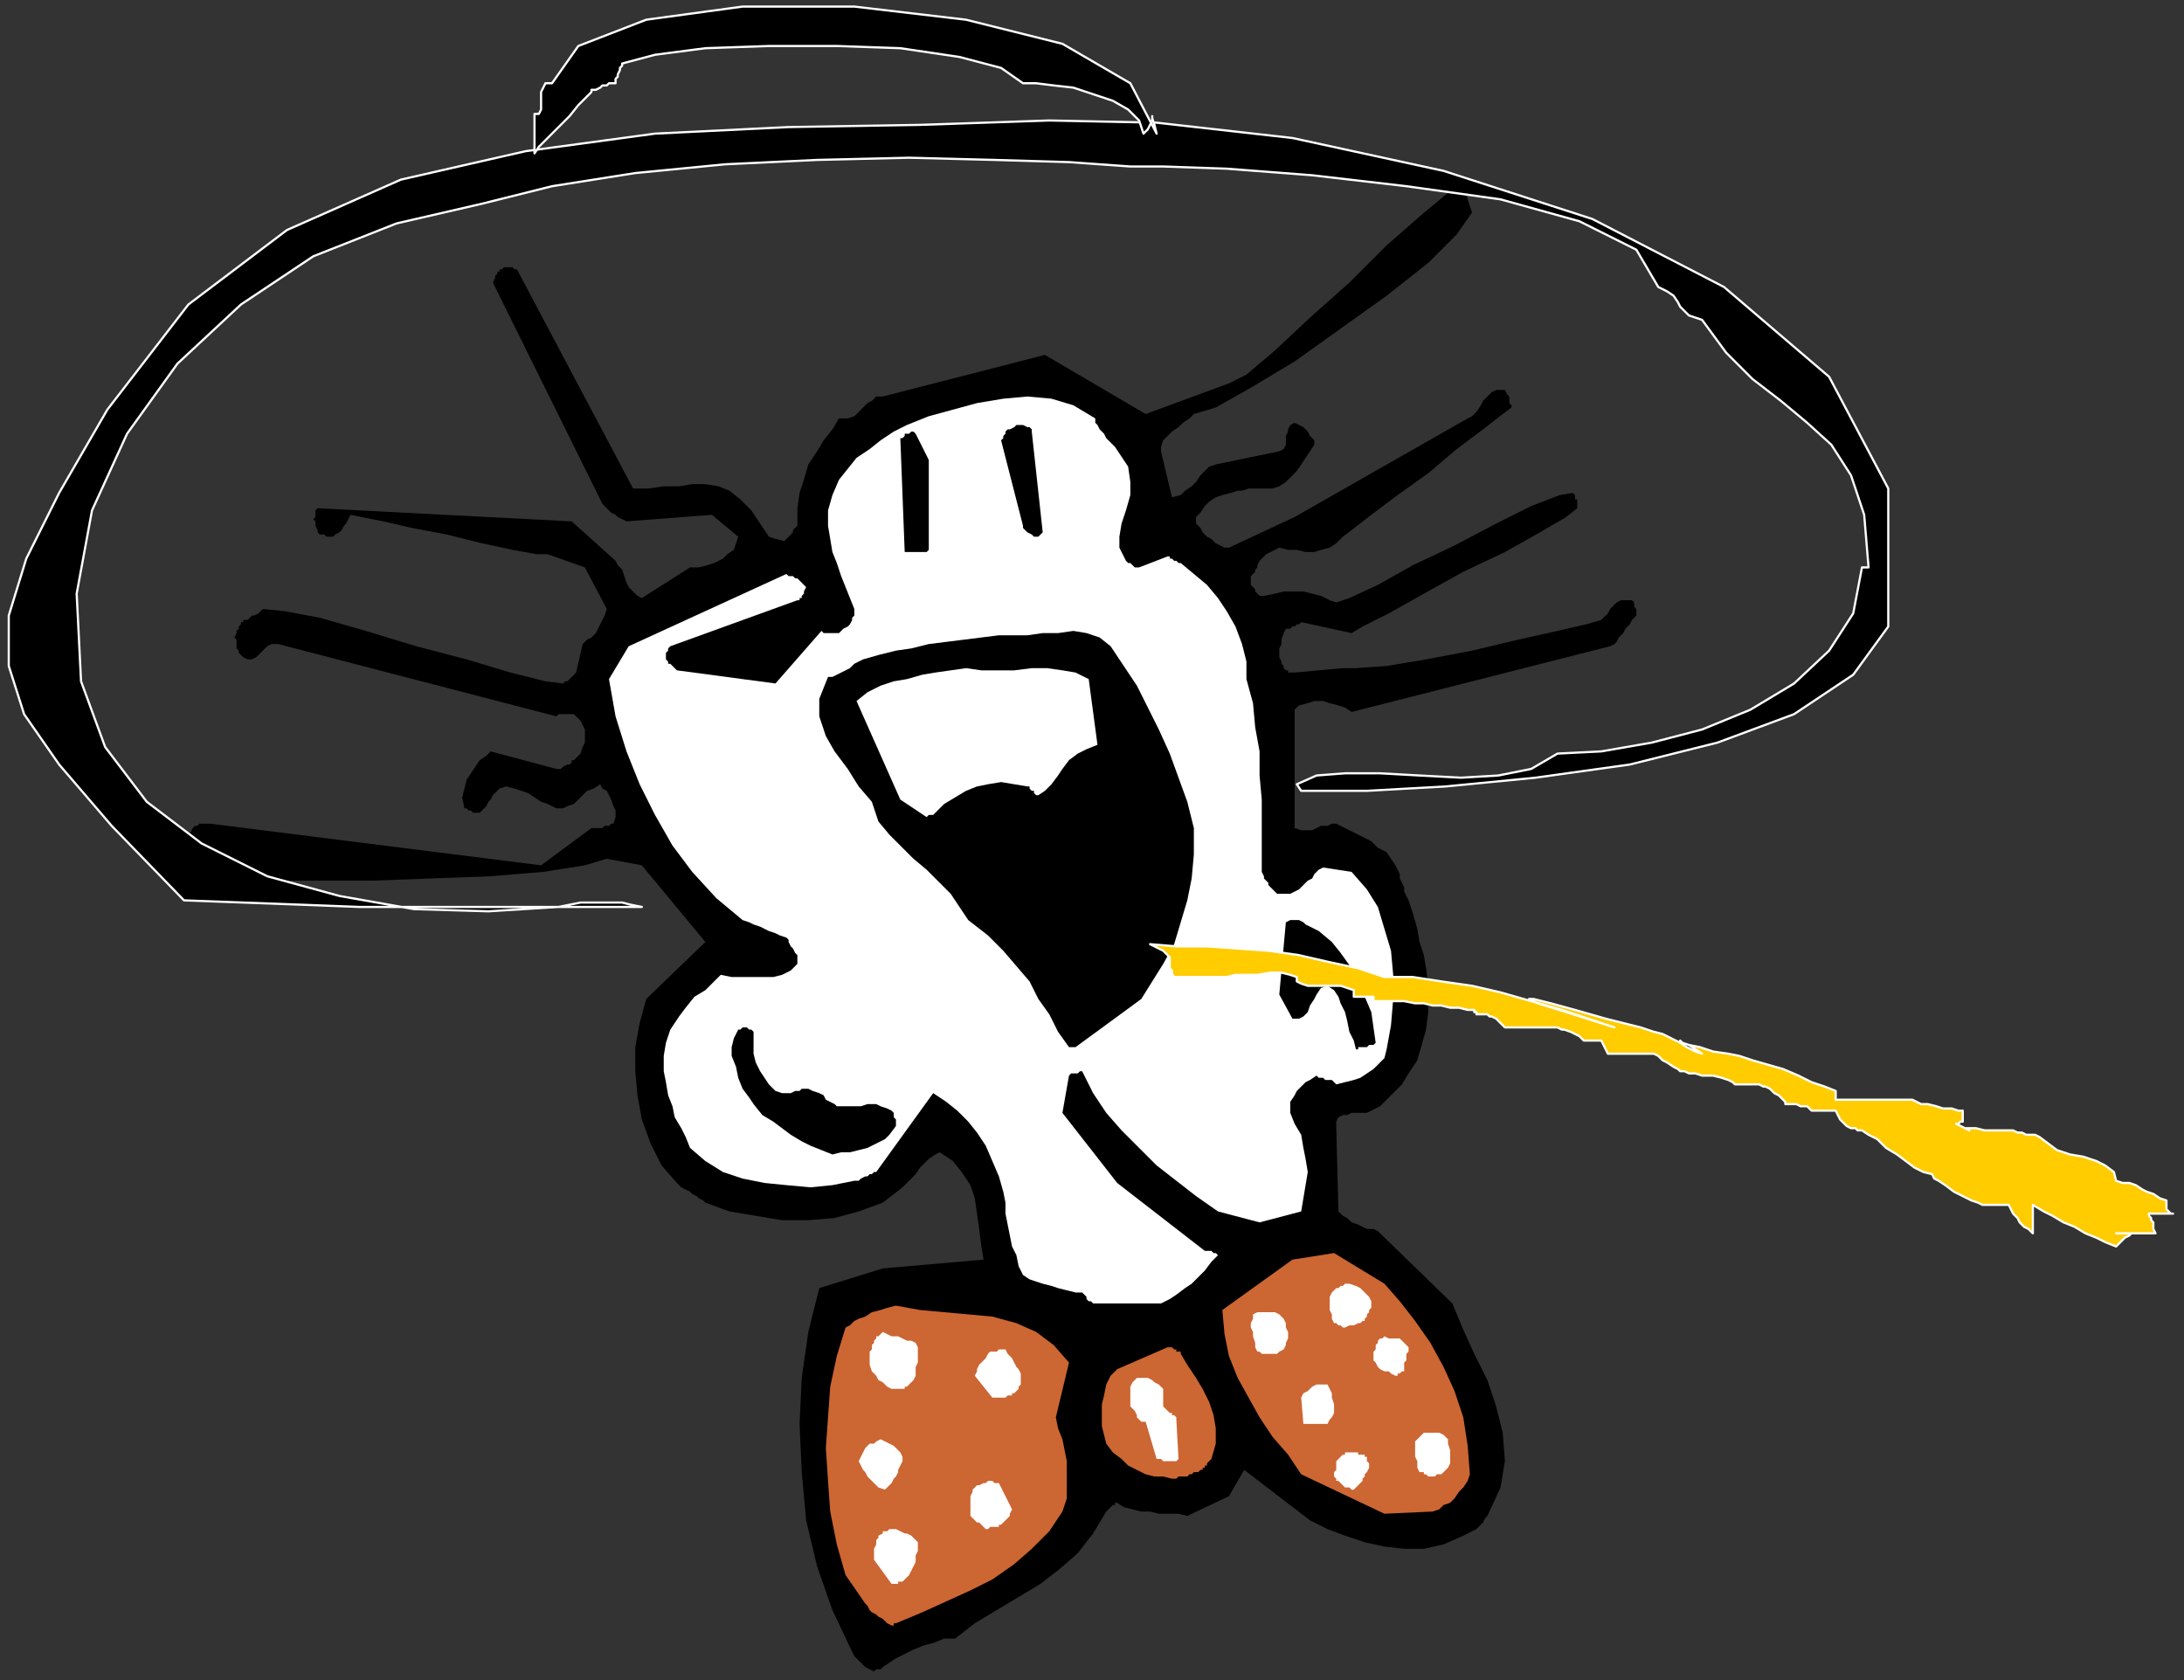 <?xml version="1.0" encoding="UTF-8" standalone="no"?>
<svg
   xmlns:dc="http://purl.org/dc/elements/1.1/"
   xmlns:cc="http://creativecommons.org/ns#"
   xmlns:rdf="http://www.w3.org/1999/02/22-rdf-syntax-ns#"
   xmlns:svg="http://www.w3.org/2000/svg"
   xmlns="http://www.w3.org/2000/svg"
   xmlns:sodipodi="http://sodipodi.sourceforge.net/DTD/sodipodi-0.dtd"
   xmlns:inkscape="http://www.inkscape.org/namespaces/inkscape"
   version="1.0"
   width="263.79mm"
   height="202.935mm"
   id="svg59"
   sodipodi:docname="CMEN173.WMF">
  <rect width="100%" height="100%" fill="#333333" stroke="none"/>
  <sodipodi:namedview
     pagecolor="#ffffff"
     bordercolor="#666666"
     borderopacity="1"
     objecttolerance="10"
     gridtolerance="10"
     guidetolerance="10"
     inkscape:pageopacity="0"
     inkscape:pageshadow="2"
     inkscape:window-width="640"
     inkscape:window-height="480"
     id="namedview61" />
  <defs
     id="defs3">
    <pattern
       id="WMFhbasepattern"
       patternUnits="userSpaceOnUse"
       width="6"
       height="6"
       x="0"
       y="0" />
  </defs>
  <path
     style="fill:none;stroke:none;"
     d="  M 0,0   L 996,0   L 996,766   L 0,766   z "
     id="path5" />
  <path
     style="fill:#000000;fill-rule:evenodd;fill-opacity:1;stroke:none;"
     d="  M 403,761   L 406,759   L 409,757   L 413,755   L 417,753   L 422,751   L 426,750   L 431,748   L 436,748   L 445,741   L 455,735   L 465,729   L 475,723   L 484,716   L 492,709   L 499,700   L 505,690   L 505,690   L 506,689   L 507,688   L 508,687   L 509,687   L 509,686   L 510,686   L 510,686   L 513,688   L 517,689   L 521,690   L 525,690   L 529,691   L 533,691   L 538,691   L 542,692   L 561,683   L 568,671   L 598,694   L 606,698   L 614,701   L 623,704   L 632,706   L 641,707   L 650,707   L 659,705   L 668,701   L 670,700   L 672,699   L 674,698   L 675,697   L 676,696   L 677,695   L 678,693   L 679,692   L 685,679   L 687,667   L 686,654   L 683,642   L 679,630   L 673,618   L 668,607   L 663,595   L 629,562   L 627,561   L 624,561   L 622,560   L 620,559   L 617,558   L 615,556   L 613,555   L 611,553   L 610,514   L 610,512   L 611,510   L 613,509   L 615,509   L 617,508   L 619,508   L 621,508   L 624,508   L 630,505   L 635,500   L 640,495   L 643,490   L 647,484   L 649,477   L 651,470   L 652,462   L 652,455   L 652,449   L 651,442   L 650,436   L 648,430   L 647,424   L 645,417   L 643,411   L 642,409   L 641,407   L 641,405   L 640,403   L 639,401   L 639,399   L 638,397   L 637,395   L 635,392   L 633,389   L 629,387   L 626,384   L 622,382   L 618,380   L 614,378   L 610,376   L 608,376   L 606,377   L 603,377   L 601,378   L 599,379   L 596,379   L 594,379   L 591,378   L 591,324   L 593,322   L 597,321   L 600,320   L 604,320   L 607,321   L 611,322   L 614,323   L 617,325   L 735,295   L 737,294   L 738,293   L 739,291   L 741,289   L 742,287   L 744,285   L 745,283   L 747,281   L 747,280   L 747,280   L 747,279   L 747,278   L 746,277   L 746,276   L 746,275   L 745,274   L 742,274   L 740,274   L 738,275   L 737,276   L 735,278   L 734,280   L 733,281   L 731,283   L 724,285   L 711,288   L 693,292   L 672,297   L 651,301   L 633,304   L 619,305   L 613,305   L 591,307   L 590,307   L 589,307   L 588,307   L 588,306   L 587,306   L 586,305   L 586,304   L 585,303   L 585,302   L 584,300   L 584,298   L 584,296   L 585,294   L 585,292   L 586,289   L 587,287   L 588,287   L 589,287   L 590,286   L 590,286   L 591,286   L 592,285   L 593,285   L 594,284   L 617,289   L 622,286   L 634,280   L 650,271   L 668,261   L 687,252   L 703,243   L 715,236   L 720,232   L 720,231   L 720,230   L 720,229   L 720,228   L 719,228   L 719,227   L 719,226   L 718,225   L 712,226   L 699,231   L 683,239   L 664,249   L 645,258   L 629,267   L 616,273   L 610,275   L 607,274   L 603,272   L 599,271   L 595,270   L 591,270   L 586,270   L 582,271   L 577,272   L 576,272   L 575,272   L 574,271   L 573,270   L 573,269   L 572,268   L 571,267   L 571,265   L 571,265   L 571,264   L 571,263   L 572,262   L 572,262   L 573,261   L 573,260   L 574,259   L 574,258   L 575,256   L 576,255   L 577,254   L 578,253   L 580,252   L 582,251   L 584,250   L 588,251   L 592,251   L 596,252   L 600,252   L 603,251   L 607,250   L 610,248   L 613,245   L 617,242   L 626,235   L 638,226   L 652,216   L 665,205   L 677,196   L 686,189   L 690,186   L 690,185   L 689,184   L 689,183   L 689,182   L 689,181   L 688,180   L 687,178   L 686,178   L 683,178   L 681,179   L 679,181   L 677,183   L 676,185   L 674,188   L 672,190   L 670,191   L 591,236   L 561,250   L 559,250   L 557,249   L 555,248   L 553,246   L 551,245   L 549,243   L 548,241   L 546,239   L 546,236   L 548,234   L 550,231   L 552,229   L 555,227   L 558,226   L 562,225   L 565,224   L 567,224   L 570,223   L 572,223   L 574,223   L 576,223   L 578,223   L 580,223   L 581,223   L 584,222   L 587,220   L 590,217   L 592,215   L 594,212   L 596,209   L 598,206   L 600,203   L 600,201   L 599,200   L 598,199   L 597,197   L 596,196   L 595,195   L 593,194   L 591,193   L 589,194   L 588,196   L 588,197   L 587,199   L 587,201   L 587,203   L 586,205   L 584,206   L 555,212   L 552,213   L 550,215   L 548,217   L 546,220   L 544,222   L 541,224   L 539,226   L 535,227   L 530,206   L 530,204   L 531,201   L 533,199   L 535,197   L 538,195   L 540,193   L 543,191   L 545,189   L 555,186   L 571,177   L 591,165   L 612,150   L 633,135   L 652,120   L 665,107   L 672,97   L 668,85   L 661,88   L 649,98   L 633,112   L 616,129   L 598,145   L 582,160   L 569,171   L 561,175   L 523,189   L 477,162   L 403,181   L 400,181   L 398,183   L 396,184   L 394,186   L 392,188   L 390,190   L 387,191   L 383,191   L 380,196   L 376,201   L 373,206   L 369,212   L 367,219   L 365,225   L 364,232   L 364,239   L 364,240   L 363,241   L 362,242   L 362,243   L 361,244   L 360,245   L 359,246   L 358,247   L 354,246   L 351,245   L 349,242   L 347,239   L 345,236   L 343,233   L 341,231   L 338,228   L 333,224   L 328,222   L 322,221   L 316,221   L 310,222   L 303,222   L 296,223   L 289,223   L 236,123   L 235,123   L 234,122   L 233,122   L 232,122   L 231,122   L 230,122   L 229,123   L 229,123   L 228,123   L 228,124   L 227,124   L 227,125   L 227,125   L 226,126   L 226,127   L 225,129   L 275,230   L 276,231   L 277,232   L 278,233   L 279,234   L 281,235   L 282,236   L 284,237   L 286,238   L 325,235   L 337,245   L 336,248   L 335,251   L 332,253   L 330,255   L 326,257   L 323,258   L 319,259   L 315,259   L 293,273   L 291,272   L 289,270   L 287,268   L 286,266   L 285,263   L 284,260   L 282,258   L 281,256   L 261,238   L 145,232   L 144,233   L 144,234   L 144,236   L 143,237   L 144,238   L 144,239   L 144,240   L 145,242   L 145,242   L 145,243   L 145,243   L 146,244   L 147,244   L 148,244   L 149,245   L 150,245   L 152,245   L 153,244   L 155,243   L 156,242   L 157,240   L 158,239   L 159,237   L 160,235   L 165,236   L 175,238   L 188,241   L 204,244   L 220,248   L 234,251   L 245,253   L 250,253   L 267,259   L 277,278   L 276,281   L 275,283   L 274,285   L 273,287   L 272,289   L 270,291   L 268,292   L 266,294   L 263,307   L 262,308   L 262,308   L 261,309   L 260,310   L 260,310   L 259,311   L 258,311   L 257,312   L 249,311   L 233,307   L 213,301   L 190,295   L 167,288   L 146,282   L 130,279   L 120,278   L 118,280   L 116,281   L 115,281   L 114,282   L 113,283   L 112,283   L 111,283   L 111,284   L 110,284   L 110,285   L 109,286   L 109,286   L 109,287   L 108,288   L 108,289   L 107,291   L 108,292   L 108,293   L 108,295   L 108,296   L 109,297   L 109,298   L 110,299   L 111,300   L 113,301   L 115,301   L 117,300   L 119,298   L 120,297   L 122,295   L 124,294   L 127,294   L 254,327   L 255,326   L 256,326   L 257,326   L 258,326   L 260,326   L 261,326   L 262,326   L 263,327   L 265,329   L 266,331   L 267,333   L 267,336   L 267,339   L 266,341   L 265,344   L 263,346   L 262,347   L 261,347   L 261,348   L 260,349   L 259,349   L 257,350   L 256,351   L 254,351   L 224,343   L 222,345   L 219,347   L 217,350   L 215,353   L 213,356   L 212,360   L 211,364   L 212,369   L 212,369   L 213,369   L 214,370   L 215,370   L 215,370   L 216,371   L 217,371   L 219,371   L 220,370   L 221,369   L 222,368   L 223,366   L 224,365   L 225,363   L 226,362   L 228,360   L 231,359   L 235,360   L 238,361   L 241,362   L 244,364   L 247,366   L 250,367   L 254,369   L 257,369   L 259,368   L 262,367   L 264,365   L 266,363   L 268,361   L 271,360   L 274,358   L 275,360   L 277,361   L 278,363   L 279,365   L 280,368   L 281,370   L 281,373   L 280,376   L 280,376   L 279,376   L 278,377   L 276,377   L 275,378   L 273,378   L 272,378   L 270,378   L 247,395   L 96,376   L 95,376   L 95,376   L 94,376   L 93,376   L 92,376   L 91,376   L 90,377   L 89,377   L 88,378   L 87,380   L 86,382   L 86,384   L 86,386   L 86,388   L 87,390   L 87,392   L 88,394   L 89,394   L 91,394   L 92,394   L 94,393   L 96,393   L 97,392   L 99,392   L 115,403   L 126,402   L 146,402   L 170,402   L 197,401   L 224,400   L 248,398   L 267,395   L 277,392   L 293,395   L 322,430   L 295,456   L 292,467   L 290,478   L 290,489   L 291,500   L 293,511   L 297,522   L 302,532   L 309,540   L 311,542   L 313,543   L 315,544   L 316,545   L 318,546   L 319,547   L 321,548   L 322,549   L 333,553   L 345,555   L 357,557   L 369,557   L 381,556   L 392,553   L 403,549   L 412,542   L 414,540   L 416,538   L 418,536   L 420,533   L 422,531   L 424,529   L 427,527   L 429,526   L 435,530   L 439,535   L 443,541   L 445,547   L 446,554   L 447,561   L 448,569   L 449,575   L 403,579   L 374,588   L 369,608   L 366,629   L 365,650   L 366,672   L 368,694   L 373,715   L 380,735   L 389,754   L 390,756   L 391,757   L 392,758   L 393,759   L 394,760   L 395,761   L 397,762   L 399,763   L 399,763   L 399,763   L 400,762   L 401,762   L 402,762   L 402,762   L 403,761   L 403,761  z "
     id="path7" />
  <path
     style="fill:#cc6633;fill-rule:evenodd;fill-opacity:1;stroke:none;"
     d="  M 409,741   L 421,736   L 432,731   L 443,726   L 453,721   L 463,714   L 471,707   L 479,699   L 485,690   L 487,684   L 487,678   L 487,672   L 487,667   L 486,662   L 485,657   L 483,652   L 482,647   L 488,622   L 481,614   L 473,608   L 464,604   L 453,601   L 442,600   L 431,599   L 420,598   L 409,596   L 405,597   L 402,598   L 398,599   L 395,601   L 392,602   L 390,603   L 388,605   L 386,606   L 382,619   L 379,633   L 378,647   L 377,661   L 378,676   L 379,690   L 382,705   L 386,719   L 395,732   L 396,733   L 397,735   L 398,736   L 400,737   L 401,738   L 403,739   L 405,741   L 407,742   L 407,742   L 408,742   L 408,741   L 408,741   L 409,741   L 409,741   L 409,741   L 409,741  z "
     id="path9" />
  <path
     style="fill:#ffffff;fill-rule:evenodd;fill-opacity:1;stroke:none;"
     d="  M 409,723   L 410,723   L 410,722   L 411,722   L 411,722   L 412,722   L 413,721   L 413,721   L 413,721   L 414,720   L 415,719   L 416,717   L 417,715   L 418,713   L 418,710   L 419,708   L 419,706   L 419,704   L 418,703   L 417,702   L 416,701   L 414,700   L 413,700   L 411,699   L 409,698   L 409,698   L 408,698   L 407,698   L 406,698   L 405,699   L 404,699   L 403,699   L 403,700   L 401,701   L 401,702   L 400,703   L 400,705   L 399,707   L 399,708   L 399,710   L 399,712   L 407,723   L 407,723   L 408,723   L 408,723   L 408,723   L 409,723   L 409,723   L 409,723   L 409,723  z "
     id="path11" />
  <path
     style="fill:#ffffff;fill-rule:evenodd;fill-opacity:1;stroke:none;"
     d="  M 456,697   L 456,696   L 457,696   L 458,695   L 459,694   L 460,693   L 461,692   L 461,691   L 462,689   L 456,677   L 454,677   L 453,676   L 451,676   L 450,677   L 449,677   L 447,678   L 446,678   L 445,679   L 444,680   L 444,681   L 443,683   L 443,685   L 443,686   L 443,688   L 443,690   L 443,692   L 444,693   L 445,694   L 445,694   L 446,695   L 447,695   L 448,696   L 449,697   L 450,698   L 451,698   L 451,698   L 452,697   L 453,697   L 454,697   L 455,697   L 455,697   L 456,697  z "
     id="path13" />
  <path
     style="fill:#cc6633;fill-rule:evenodd;fill-opacity:1;stroke:none;"
     d="  M 632,691   L 654,690   L 657,689   L 659,687   L 662,686   L 664,684   L 666,681   L 668,679   L 670,676   L 671,673   L 670,660   L 668,647   L 664,635   L 659,624   L 653,613   L 646,603   L 639,594   L 632,586   L 609,572   L 590,575   L 558,598   L 559,609   L 561,619   L 565,629   L 570,638   L 575,647   L 581,656   L 588,664   L 594,673   L 632,691  z "
     id="path15" />
  <path
     style="fill:#ffffff;fill-rule:evenodd;fill-opacity:1;stroke:none;"
     d="  M 405,679   L 406,678   L 407,677   L 408,675   L 409,674   L 410,672   L 410,671   L 411,669   L 412,667   L 412,665   L 411,663   L 410,662   L 409,661   L 408,660   L 406,659   L 404,658   L 402,657   L 400,658   L 399,659   L 397,659   L 396,660   L 395,661   L 394,663   L 393,665   L 392,667   L 393,669   L 394,671   L 395,672   L 396,674   L 398,676   L 399,677   L 401,679   L 404,680   L 404,680   L 404,680   L 404,680   L 404,680   L 405,679   L 405,679   L 405,679   L 405,679  z "
     id="path17" />
  <path
     style="fill:#ffffff;fill-rule:evenodd;fill-opacity:1;stroke:none;"
     d="  M 619,679   L 620,678   L 621,677   L 622,676   L 622,675   L 623,674   L 623,673   L 624,672   L 625,670   L 625,669   L 625,668   L 625,668   L 624,667   L 624,666   L 624,665   L 623,665   L 623,664   L 622,664   L 621,664   L 620,664   L 620,663   L 618,663   L 617,663   L 616,663   L 616,663   L 615,663   L 615,663   L 614,663   L 614,664   L 613,664   L 612,665   L 611,666   L 610,667   L 610,667   L 610,668   L 610,669   L 610,670   L 610,671   L 609,672   L 609,673   L 609,674   L 610,675   L 610,676   L 611,676   L 612,677   L 613,678   L 614,679   L 616,679   L 617,680   L 617,680   L 618,680   L 618,680   L 618,680   L 619,679   L 619,679   L 619,679   L 619,679  z "
     id="path19" />
  <path
     style="fill:#cc6633;fill-rule:evenodd;fill-opacity:1;stroke:none;"
     d="  M 535,675   L 536,675   L 537,675   L 538,674   L 538,674   L 539,674   L 540,674   L 541,674   L 542,674   L 543,673   L 543,673   L 544,673   L 545,672   L 546,672   L 547,672   L 548,671   L 549,671   L 549,671   L 549,670   L 550,670   L 550,669   L 551,669   L 551,668   L 552,667   L 553,666   L 555,659   L 555,652   L 554,646   L 552,640   L 549,634   L 546,629   L 542,623   L 539,618   L 539,617   L 538,617   L 537,617   L 537,616   L 536,616   L 535,615   L 534,615   L 533,615   L 510,625   L 507,628   L 505,632   L 504,637   L 503,641   L 503,646   L 503,651   L 504,655   L 505,659   L 508,663   L 512,666   L 515,669   L 519,671   L 523,673   L 527,674   L 531,674   L 535,675  z "
     id="path21" />
  <path
     style="fill:#ffffff;fill-rule:evenodd;fill-opacity:1;stroke:none;"
     d="  M 652,674   L 652,674   L 653,674   L 654,674   L 655,674   L 656,673   L 657,673   L 658,673   L 659,672   L 660,671   L 661,670   L 662,668   L 662,666   L 662,664   L 662,662   L 661,659   L 661,657   L 660,656   L 659,655   L 657,654   L 656,654   L 654,654   L 652,654   L 650,654   L 649,655   L 647,657   L 646,658   L 646,660   L 646,663   L 646,665   L 647,667   L 647,670   L 648,672   L 648,672   L 649,672   L 649,672   L 650,672   L 650,673   L 651,673   L 651,673   L 652,674  z "
     id="path23" />
  <path
     style="fill:#ffffff;fill-rule:evenodd;fill-opacity:1;stroke:none;"
     d="  M 533,667   L 533,667   L 534,667   L 534,667   L 535,667   L 536,667   L 536,667   L 537,667   L 538,666   L 537,648   L 537,647   L 536,646   L 535,646   L 535,645   L 534,645   L 533,644   L 532,643   L 531,642   L 531,641   L 531,640   L 531,639   L 531,638   L 531,637   L 531,636   L 531,636   L 531,635   L 531,634   L 530,633   L 529,632   L 527,631   L 526,630   L 524,629   L 522,629   L 519,629   L 518,630   L 517,631   L 516,633   L 516,634   L 516,636   L 516,638   L 516,640   L 516,642   L 517,643   L 517,643   L 518,644   L 519,646   L 519,647   L 520,648   L 521,649   L 523,649   L 528,666   L 529,666   L 529,666   L 530,666   L 530,666   L 531,667   L 531,667   L 532,667   L 533,667  z "
     id="path25" />
  <path
     style="fill:#ffffff;fill-rule:evenodd;fill-opacity:1;stroke:none;"
     d="  M 600,650   L 600,650   L 601,650   L 601,650   L 602,650   L 603,650   L 604,650   L 605,650   L 606,650   L 607,648   L 608,647   L 609,645   L 609,643   L 609,641   L 608,638   L 608,636   L 607,634   L 606,632   L 605,632   L 603,632   L 601,632   L 599,633   L 597,635   L 595,636   L 594,638   L 595,650   L 596,650   L 596,650   L 597,650   L 597,650   L 598,650   L 598,650   L 599,650   L 600,650  z "
     id="path27" />
  <path
     style="fill:#ffffff;fill-rule:evenodd;fill-opacity:1;stroke:none;"
     d="  M 456,638   L 456,638   L 456,638   L 457,638   L 458,638   L 459,638   L 460,637   L 461,637   L 462,637   L 462,636   L 463,636   L 463,636   L 464,635   L 465,634   L 465,633   L 466,632   L 466,631   L 466,629   L 466,627   L 465,625   L 464,624   L 463,622   L 462,620   L 460,618   L 459,616   L 458,616   L 457,616   L 456,616   L 456,616   L 455,617   L 454,617   L 453,617   L 452,617   L 451,618   L 450,620   L 449,621   L 448,622   L 447,623   L 446,625   L 446,626   L 445,628   L 453,638   L 453,638   L 453,638   L 454,638   L 454,638   L 455,638   L 455,638   L 456,638   L 456,638  z "
     id="path29" />
  <path
     style="fill:#ffffff;fill-rule:evenodd;fill-opacity:1;stroke:none;"
     d="  M 409,634   L 410,634   L 411,634   L 412,634   L 413,634   L 413,633   L 414,633   L 415,632   L 416,631   L 417,630   L 418,628   L 418,626   L 418,624   L 419,622   L 419,619   L 419,617   L 419,615   L 418,613   L 416,612   L 414,612   L 412,611   L 410,610   L 407,610   L 405,609   L 403,608   L 402,609   L 401,610   L 401,610   L 401,610   L 401,610   L 400,610   L 400,611   L 399,612   L 399,613   L 399,613   L 398,614   L 398,615   L 398,616   L 397,617   L 397,618   L 397,618   L 397,621   L 397,623   L 398,626   L 400,628   L 401,630   L 403,631   L 405,633   L 407,634   L 407,634   L 408,634   L 408,634   L 408,634   L 409,634   L 409,634   L 409,634   L 409,634  z "
     id="path31" />
  <path
     style="fill:#ffffff;fill-rule:evenodd;fill-opacity:1;stroke:none;"
     d="  M 638,627   L 638,627   L 638,627   L 639,627   L 639,627   L 640,626   L 640,626   L 641,626   L 641,626   L 641,625   L 641,623   L 641,622   L 642,621   L 642,620   L 642,618   L 643,617   L 643,615   L 642,614   L 641,613   L 640,612   L 639,611   L 637,611   L 636,611   L 634,611   L 632,610   L 631,611   L 630,611   L 629,612   L 629,613   L 628,614   L 628,616   L 627,617   L 627,619   L 627,621   L 628,622   L 629,624   L 630,625   L 632,626   L 634,626   L 635,627   L 637,628   L 638,628   L 638,628   L 638,628   L 638,627  z "
     id="path33" />
  <path
     style="fill:#ffffff;fill-rule:evenodd;fill-opacity:1;stroke:none;"
     d="  M 577,618   L 578,618   L 579,618   L 580,618   L 581,618   L 582,618   L 583,618   L 584,617   L 584,617   L 586,616   L 587,614   L 587,613   L 588,611   L 588,608   L 587,606   L 587,604   L 586,602   L 585,601   L 584,600   L 582,599   L 580,599   L 578,599   L 576,599   L 574,599   L 572,600   L 572,602   L 571,604   L 571,606   L 572,608   L 572,610   L 573,613   L 573,615   L 574,617   L 574,617   L 575,617   L 575,617   L 576,618   L 576,618   L 577,618   L 577,618   L 577,618  z "
     id="path35" />
  <path
     style="fill:#ffffff;fill-rule:evenodd;fill-opacity:1;stroke:none;"
     d="  M 613,606   L 614,606   L 616,605   L 617,605   L 618,605   L 620,604   L 621,604   L 622,603   L 623,603   L 623,602   L 624,601   L 624,601   L 624,600   L 625,599   L 625,598   L 626,597   L 626,596   L 626,594   L 625,592   L 624,591   L 623,590   L 622,589   L 621,588   L 619,587   L 616,586   L 616,586   L 615,586   L 614,586   L 613,587   L 612,587   L 611,588   L 610,588   L 609,589   L 608,590   L 607,592   L 607,594   L 607,596   L 607,598   L 608,600   L 608,602   L 609,604   L 609,604   L 610,604   L 610,604   L 610,604   L 611,605   L 611,605   L 612,605   L 613,606  z "
     id="path37" />
  <path
     style="fill:#ffffff;fill-rule:evenodd;fill-opacity:1;stroke:none;"
     d="  M 500,595   L 530,595   L 534,593   L 537,591   L 541,588   L 544,586   L 547,583   L 550,580   L 553,576   L 556,573   L 555,572   L 555,572   L 554,572   L 553,571   L 553,571   L 552,571   L 551,571   L 550,571   L 510,540   L 485,508   L 488,491   L 488,491   L 488,491   L 489,490   L 490,490   L 491,490   L 492,490   L 493,489   L 494,489   L 499,499   L 505,508   L 512,516   L 520,524   L 528,532   L 537,539   L 546,546   L 556,553   L 575,558   L 594,553   L 595,547   L 596,541   L 597,535   L 596,529   L 595,524   L 594,518   L 591,513   L 589,508   L 589,505   L 589,503   L 591,500   L 592,498   L 594,496   L 596,494   L 598,493   L 601,491   L 602,492   L 603,492   L 604,492   L 605,493   L 606,493   L 608,493   L 609,494   L 610,495   L 614,494   L 618,493   L 621,492   L 624,490   L 627,488   L 629,486   L 632,483   L 633,479   L 635,468   L 636,456   L 636,445   L 635,434   L 632,424   L 629,414   L 624,406   L 617,398   L 604,396   L 602,397   L 600,399   L 599,401   L 597,402   L 595,404   L 593,406   L 591,407   L 589,408   L 588,408   L 587,408   L 586,408   L 585,408   L 584,408   L 583,408   L 582,407   L 582,407   L 581,406   L 580,405   L 579,404   L 579,403   L 578,402   L 577,401   L 577,400   L 576,398   L 576,387   L 576,376   L 576,365   L 575,354   L 575,343   L 573,332   L 572,321   L 569,310   L 569,302   L 567,294   L 564,286   L 560,279   L 556,273   L 551,267   L 545,262   L 539,257   L 538,257   L 537,256   L 536,256   L 535,255   L 534,255   L 534,254   L 533,254   L 533,254   L 520,259   L 519,259   L 518,259   L 517,258   L 517,258   L 516,257   L 515,257   L 514,256   L 514,256   L 511,250   L 511,245   L 512,239   L 514,233   L 516,226   L 516,220   L 515,213   L 511,207   L 509,204   L 507,202   L 505,200   L 504,198   L 502,196   L 501,194   L 500,193   L 500,191   L 490,185   L 480,182   L 469,181   L 458,182   L 446,184   L 435,187   L 424,190   L 414,194   L 408,197   L 402,201   L 397,205   L 391,209   L 387,214   L 383,219   L 380,226   L 378,233   L 378,240   L 379,246   L 380,252   L 382,257   L 384,263   L 386,268   L 388,273   L 390,278   L 390,280   L 390,281   L 389,282   L 389,283   L 388,285   L 387,286   L 385,287   L 384,288   L 383,289   L 382,289   L 381,289   L 380,289   L 378,289   L 377,289   L 376,289   L 375,288   L 354,312   L 309,306   L 309,306   L 308,305   L 308,305   L 307,304   L 306,303   L 305,303   L 305,302   L 304,301   L 304,300   L 304,299   L 304,298   L 304,298   L 305,297   L 305,296   L 305,296   L 306,295   L 364,274   L 365,274   L 365,273   L 366,273   L 366,272   L 366,272   L 367,271   L 367,270   L 368,268   L 367,267   L 366,266   L 365,265   L 364,264   L 363,264   L 362,263   L 360,263   L 359,262   L 287,295   L 278,310   L 281,327   L 286,343   L 292,358   L 299,372   L 307,386   L 316,398   L 327,410   L 339,420   L 342,421   L 344,422   L 347,423   L 349,424   L 351,425   L 354,426   L 356,427   L 359,428   L 360,429   L 360,430   L 361,432   L 362,433   L 363,435   L 364,436   L 364,438   L 364,440   L 361,443   L 357,445   L 353,446   L 348,446   L 343,446   L 339,446   L 334,446   L 329,445   L 326,448   L 322,452   L 317,455   L 313,460   L 310,464   L 306,470   L 304,476   L 303,482   L 303,489   L 304,494   L 305,500   L 307,505   L 308,510   L 311,515   L 313,519   L 315,524   L 322,530   L 330,535   L 339,538   L 349,540   L 359,541   L 370,542   L 380,541   L 390,539   L 392,539   L 393,538   L 395,537   L 396,537   L 397,536   L 398,536   L 399,535   L 400,535   L 426,499   L 432,503   L 437,507   L 442,512   L 446,517   L 450,523   L 453,530   L 456,537   L 458,544   L 459,549   L 459,554   L 460,559   L 461,564   L 462,569   L 464,573   L 465,578   L 467,582   L 470,584   L 473,585   L 476,586   L 480,587   L 483,588   L 487,589   L 491,590   L 494,590   L 495,591   L 495,591   L 496,592   L 496,593   L 497,594   L 498,594   L 499,595   L 500,595  z "
     id="path39" />
  <path
     style="fill:#000000;fill-rule:evenodd;fill-opacity:1;stroke:none;"
     d="  M 380,527   L 384,526   L 388,526   L 392,525   L 396,524   L 400,522   L 404,520   L 406,518   L 409,514   L 409,513   L 409,513   L 409,512   L 409,511   L 408,510   L 408,509   L 408,508   L 407,507   L 405,506   L 402,505   L 400,504   L 396,504   L 393,505   L 389,505   L 386,505   L 382,505   L 381,504   L 379,503   L 377,502   L 376,500   L 374,499   L 371,498   L 369,497   L 366,497   L 366,497   L 365,498   L 364,498   L 363,498   L 361,499   L 360,499   L 359,499   L 357,499   L 354,498   L 351,495   L 349,492   L 347,489   L 345,485   L 344,481   L 344,477   L 344,472   L 344,471   L 343,470   L 342,470   L 341,469   L 340,469   L 339,469   L 338,470   L 337,470   L 335,474   L 334,478   L 334,482   L 336,487   L 337,492   L 339,497   L 342,501   L 344,504   L 348,509   L 353,512   L 357,515   L 361,518   L 366,521   L 370,523   L 375,525   L 380,527  z "
     id="path41" />
  <path
     style="fill:#000000;fill-rule:evenodd;fill-opacity:1;stroke:none;"
     d="  M 491,478   L 521,456   L 526,448   L 531,440   L 536,431   L 539,421   L 542,411   L 544,401   L 545,390   L 545,378   L 542,366   L 538,355   L 534,344   L 529,333   L 524,323   L 519,313   L 513,304   L 507,295   L 502,291   L 496,289   L 490,288   L 483,289   L 476,289   L 469,290   L 463,290   L 456,290   L 448,291   L 440,292   L 432,293   L 424,294   L 416,296   L 409,297   L 401,299   L 394,301   L 392,302   L 390,303   L 388,305   L 386,306   L 384,307   L 382,308   L 380,309   L 378,309   L 374,319   L 374,327   L 377,336   L 381,343   L 387,351   L 392,359   L 398,366   L 401,375   L 406,381   L 412,387   L 417,392   L 423,397   L 429,403   L 434,408   L 438,414   L 442,420   L 451,427   L 458,434   L 464,441   L 470,448   L 474,456   L 479,463   L 483,471   L 488,478   L 488,478   L 488,478   L 489,478   L 489,478   L 490,478   L 491,478   L 491,478   L 491,478  z "
     id="path43" />
  <path
     style="fill:#000000;fill-rule:evenodd;fill-opacity:1;stroke:none;"
     d="  M 623,478   L 623,478   L 623,478   L 624,478   L 625,477   L 626,477   L 627,477   L 628,476   L 628,476   L 627,469   L 626,462   L 623,455   L 620,448   L 617,442   L 612,435   L 608,430   L 602,425   L 600,424   L 598,423   L 596,422   L 595,421   L 593,420   L 591,420   L 589,420   L 587,421   L 584,454   L 590,465   L 593,465   L 595,464   L 597,462   L 598,459   L 600,456   L 601,454   L 603,451   L 606,450   L 609,452   L 611,455   L 612,458   L 614,462   L 615,466   L 616,471   L 618,475   L 619,479   L 619,479   L 620,479   L 620,478   L 621,478   L 622,478   L 622,478   L 622,478   L 623,478  z "
     id="path45" />
  <path
     style="fill:#ffffff;fill-rule:evenodd;fill-opacity:1;stroke:none;"
     d="  M 427,371   L 431,367   L 436,364   L 441,361   L 446,359   L 451,358   L 457,357   L 463,358   L 469,359   L 470,359   L 470,360   L 470,360   L 471,361   L 472,361   L 472,362   L 473,363   L 474,363   L 477,361   L 480,358   L 483,354   L 485,351   L 488,347   L 492,344   L 496,342   L 501,340   L 497,310   L 491,307   L 485,306   L 478,305   L 471,305   L 463,306   L 456,306   L 448,306   L 441,305   L 434,306   L 427,307   L 421,308   L 414,310   L 408,311   L 402,313   L 396,316   L 391,320   L 411,365   L 423,373   L 423,373   L 423,373   L 424,372   L 425,372   L 426,372   L 427,371   L 427,371   L 427,371  z "
     id="path47" />
  <path
     style="fill:#000000;fill-rule:evenodd;fill-opacity:1;stroke:none;"
     d="  M 416,252   L 417,252   L 418,252   L 419,252   L 420,252   L 421,252   L 422,252   L 423,252   L 424,251   L 424,210   L 418,198   L 418,198   L 417,197   L 416,197   L 415,198   L 413,198   L 413,199   L 412,200   L 411,200   L 413,252   L 413,252   L 414,252   L 414,252   L 415,252   L 415,252   L 416,252   L 416,252   L 416,252  z "
     id="path49" />
  <path
     style="fill:#000000;fill-rule:evenodd;fill-opacity:1;stroke:none;"
     d="  M 476,243   L 471,197   L 471,196   L 470,195   L 469,195   L 467,194   L 466,194   L 464,194   L 463,195   L 461,196   L 461,196   L 460,196   L 460,196   L 459,197   L 459,198   L 458,199   L 458,200   L 457,201   L 467,240   L 467,241   L 468,242   L 469,243   L 471,244   L 472,245   L 474,245   L 475,244   L 476,243  z "
     id="path51" />
  <path
     style="fill:#000000;fill-rule:evenodd;fill-opacity:1;stroke:#ffffff;stroke-width:1px;stroke-linecap:round;stroke-linejoin:round;stroke-miterlimit:4;stroke-dasharray:none;stroke-opacity:1;"
     d="  M 293,414   L 267,414   L 241,414   L 215,414   L 189,414   L 164,414   L 138,413   L 111,412   L 84,411   L 51,377   L 27,349   L 11,326   L 4,304   L 4,281   L 12,255   L 27,225   L 49,187   L 86,139   L 131,105   L 183,82   L 240,69   L 299,61   L 360,58   L 420,57   L 479,55   L 528,56   L 590,63   L 659,78   L 727,100   L 787,131   L 835,172   L 862,223   L 862,286   L 846,308   L 819,326   L 784,339   L 744,349   L 701,355   L 660,359   L 624,361   L 594,361   L 592,358   L 601,354   L 614,353   L 630,353   L 648,354   L 667,355   L 684,354   L 699,351   L 711,344   L 731,343   L 754,339   L 777,333   L 799,324   L 819,312   L 835,297   L 846,280   L 850,259   L 853,259   L 851,235   L 845,217   L 836,203   L 825,193   L 813,183   L 800,173   L 788,161   L 777,146   L 774,145   L 771,144   L 769,142   L 767,140   L 766,138   L 764,135   L 761,133   L 757,131   L 747,114   L 721,101   L 685,91   L 642,85   L 599,80   L 560,77   L 531,76   L 516,76   L 488,74   L 454,73   L 415,72   L 373,73   L 331,75   L 290,79   L 252,85   L 220,93   L 181,102   L 143,117   L 110,139   L 81,166   L 58,198   L 42,233   L 35,271   L 37,311   L 48,341   L 67,366   L 92,385   L 122,400   L 155,409   L 189,415   L 223,416   L 255,414   L 260,413   L 265,412   L 270,412   L 274,412   L 279,412   L 284,412   L 288,413   L 293,414  z "
     id="path53" />
  <path
     style="fill:#000000;fill-rule:evenodd;fill-opacity:1;stroke:#ffffff;stroke-width:1px;stroke-linecap:round;stroke-linejoin:round;stroke-miterlimit:4;stroke-dasharray:none;stroke-opacity:1;"
     d="  M 244,70   L 244,52   L 246,52   L 247,50   L 247,48   L 247,45   L 247,42   L 248,40   L 249,38   L 252,38   L 264,21   L 295,9   L 339,3   L 390,3   L 441,9   L 485,20   L 516,38   L 528,61   L 527,57   L 526,54   L 526,53   L 526,54   L 526,55   L 525,57   L 524,59   L 522,61   L 520,55   L 515,50   L 508,46   L 499,43   L 490,40   L 481,39   L 473,38   L 467,38   L 457,31   L 438,26   L 411,22   L 382,21   L 351,21   L 322,22   L 299,25   L 284,29   L 284,30   L 283,31   L 283,32   L 282,34   L 282,35   L 281,36   L 281,37   L 281,38   L 280,38   L 278,38   L 277,39   L 275,39   L 274,40   L 272,41   L 271,41   L 270,41   L 270,42   L 268,44   L 264,48   L 260,53   L 255,58   L 250,63   L 246,67   L 244,70  z "
     id="path55" />
  <path
     style="fill:#ffcc00;fill-rule:evenodd;fill-opacity:1;stroke:#ffffff;stroke-width:1px;stroke-linecap:round;stroke-linejoin:round;stroke-miterlimit:4;stroke-dasharray:none;stroke-opacity:1;"
     d="  M 525,431   L 537,432   L 551,432   L 565,433   L 579,434   L 593,436   L 606,439   L 620,442   L 632,446   L 645,446   L 658,448   L 672,450   L 685,453   L 699,457   L 713,461   L 725,465   L 737,469   L 715,462   L 702,458   L 698,456   L 700,456   L 708,458   L 719,461   L 733,465   L 749,469   L 752,470   L 755,471   L 759,472   L 763,474   L 767,476   L 770,478   L 774,480   L 777,481   L 771,477   L 768,476   L 767,475   L 768,476   L 771,477   L 776,478   L 782,480   L 789,481   L 794,482   L 800,484   L 807,486   L 814,488   L 821,491   L 827,494   L 833,496   L 838,498   L 838,502   L 873,502   L 875,503   L 877,504   L 880,504   L 884,505   L 887,506   L 891,506   L 894,507   L 896,507   L 896,508   L 896,509   L 896,510   L 896,511   L 896,512   L 895,512   L 894,513   L 893,513   L 899,516   L 897,515   L 897,515   L 897,515   L 899,515   L 902,515   L 906,516   L 910,516   L 917,516   L 918,516   L 919,516   L 921,517   L 923,517   L 925,518   L 927,518   L 929,518   L 931,519   L 935,522   L 939,525   L 945,527   L 951,528   L 957,530   L 961,532   L 965,535   L 966,539   L 969,540   L 972,540   L 975,541   L 978,543   L 980,544   L 983,545   L 986,547   L 989,548   L 989,549   L 989,550   L 989,551   L 989,552   L 990,553   L 990,553   L 991,554   L 992,554   L 981,554   L 981,555   L 981,555   L 982,556   L 982,557   L 983,558   L 983,559   L 983,561   L 984,563   L 966,563   L 970,563   L 972,563   L 973,563   L 973,563   L 972,564   L 970,565   L 968,567   L 966,569   L 961,567   L 957,565   L 952,563   L 947,560   L 942,558   L 937,555   L 933,553   L 928,550   L 928,563   L 927,562   L 926,561   L 924,560   L 922,558   L 921,556   L 919,554   L 918,552   L 917,550   L 905,550   L 903,549   L 900,548   L 896,546   L 892,544   L 888,541   L 885,539   L 883,538   L 882,536   L 878,535   L 874,533   L 870,530   L 866,527   L 861,524   L 857,520   L 853,518   L 850,516   L 848,516   L 847,515   L 845,515   L 843,514   L 841,512   L 840,511   L 839,509   L 838,507   L 827,507   L 826,506   L 825,505   L 824,505   L 822,505   L 820,504   L 818,504   L 816,504   L 815,504   L 815,503   L 814,502   L 812,500   L 810,499   L 808,497   L 806,496   L 805,496   L 803,495   L 792,495   L 791,494   L 789,493   L 786,492   L 782,491   L 777,491   L 774,490   L 771,490   L 769,489   L 767,489   L 766,488   L 764,487   L 761,485   L 759,484   L 757,482   L 755,481   L 754,481   L 734,481   L 731,475   L 723,475   L 722,474   L 721,473   L 719,472   L 717,471   L 714,470   L 713,470   L 711,469   L 711,469   L 687,469   L 687,469   L 686,468   L 685,467   L 684,466   L 683,465   L 681,464   L 680,464   L 679,463   L 678,463   L 677,463   L 676,463   L 675,463   L 674,463   L 674,462   L 673,462   L 673,461   L 670,461   L 666,460   L 662,460   L 658,459   L 654,459   L 650,458   L 646,458   L 641,457   L 627,457   L 627,455   L 618,455   L 618,452   L 615,451   L 612,450   L 609,450   L 605,450   L 601,450   L 597,450   L 594,449   L 592,448   L 592,446   L 589,445   L 585,444   L 580,444   L 574,445   L 569,445   L 564,445   L 560,446   L 557,446   L 536,446   L 534,443   L 535,444   L 535,444   L 535,444   L 535,443   L 534,442   L 534,441   L 534,439   L 534,437   L 531,434   L 525,431  z "
     id="path57" />
</svg>

